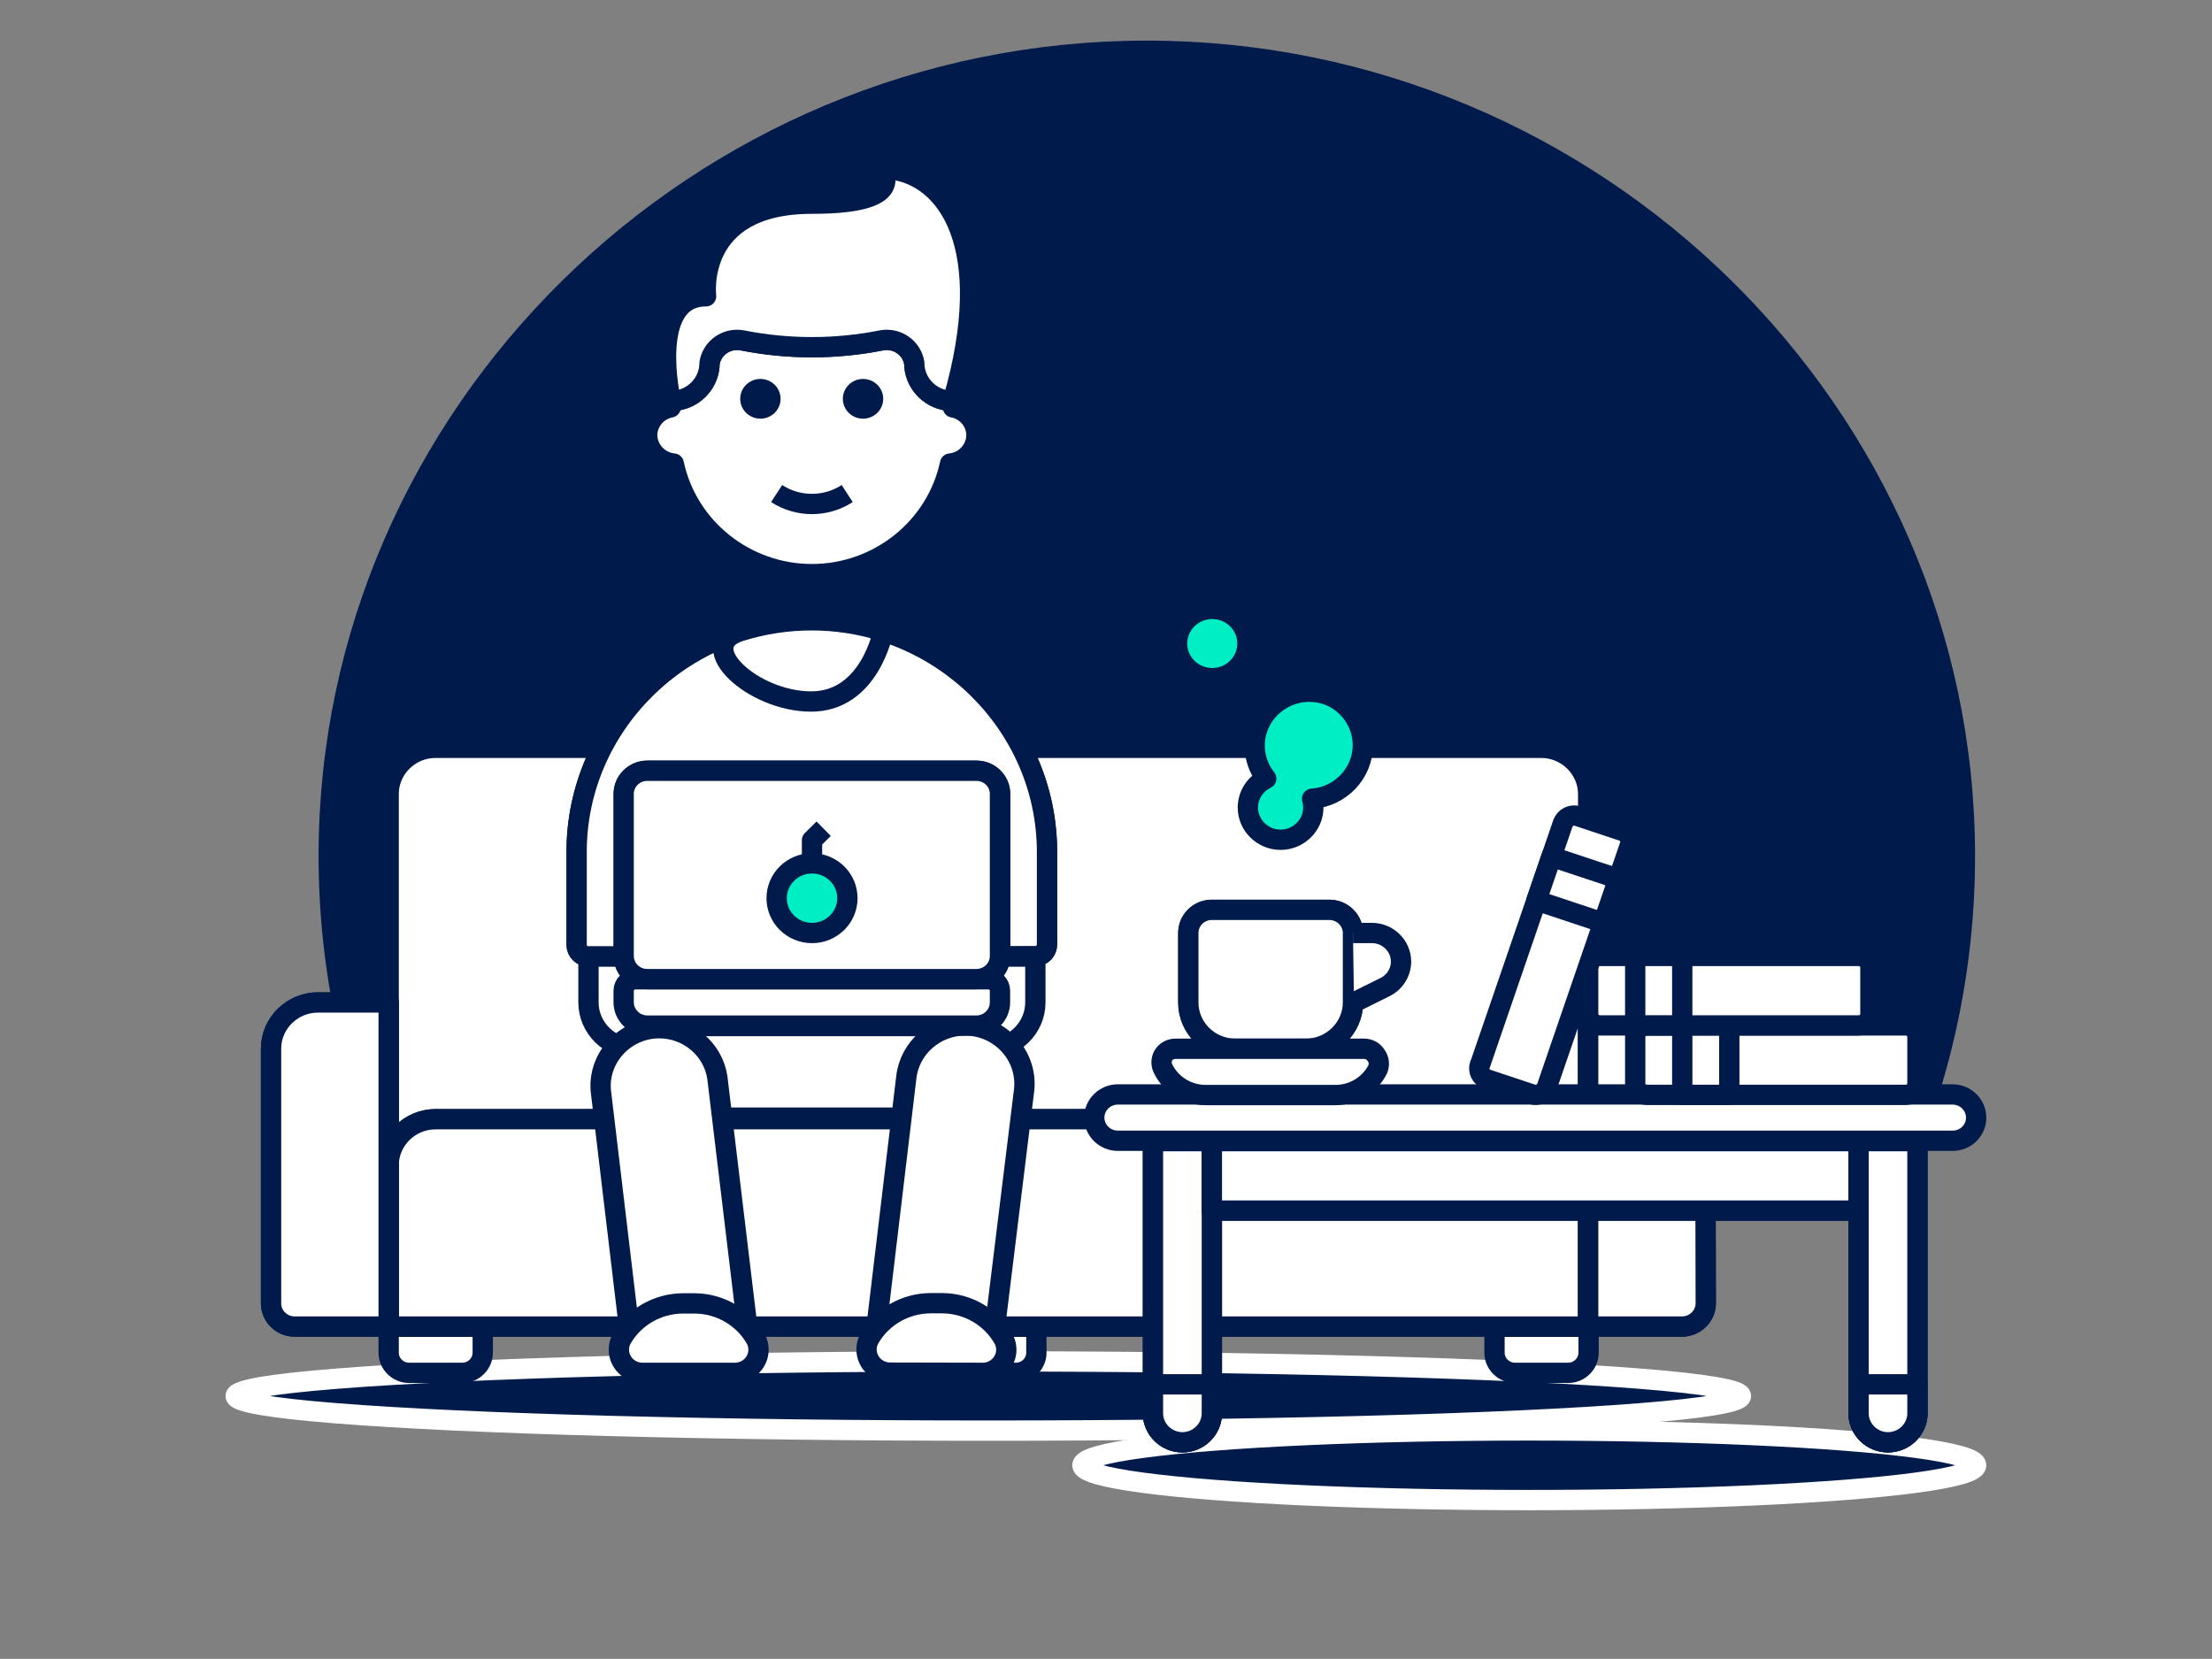 <?xml version="1.0" encoding="UTF-8" standalone="no"?>
<svg xmlns="http://www.w3.org/2000/svg" xmlns:xlink="http://www.w3.org/1999/xlink" xmlns:serif="http://www.serif.com/" width="100%" height="100%" viewBox="0 0 4267 3200" version="1.1" xml:space="preserve" style="fill-rule:evenodd;clip-rule:evenodd;stroke-linejoin:round;stroke-miterlimit:2;">
  <rect x="0" y="0" width="4267" height="3200" fill="#808080" stroke="none"/>
  <g id="_07-_digital-nomad-male-caucasian-1--1-.svg" serif:id="07-_digital-nomad-male-caucasian-1 (1).svg">
    <g id="New_Symbol_14-31">
      <path d="M3790.34,1651.06c-0.078,-852.049 -712.439,-1553.12 -1578.11,-1553.12c-865.703,-0 -1578.1,701.147 -1578.1,1553.28c-0,220.911 47.899,439.305 140.452,640.568l2875.3,0c92.709,-201.263 140.609,-419.734 140.452,-640.728Z" style="fill:#001b4b;fill-rule:nonzero;stroke:#001b4b;stroke-width:39.17px;"></path>
      <path d="M673.59,2291.79l3037.85,0" style="fill:none;fill-rule:nonzero;stroke:#001b4b;stroke-width:39.17px;"></path>
      <path d="M535.503,2291.79l59.183,0" style="fill:none;fill-rule:nonzero;stroke:#001b4b;stroke-width:39.17px;"></path>
    </g>
    <ellipse cx="1906.48" cy="2692.92" rx="1451.85" ry="66.794" style="fill:#001b4b;stroke:#fff;stroke-width:39.17px;"></ellipse>
    <ellipse cx="2950" cy="2826.5" rx="862.038" ry="67.178" style="fill:#001b4b;stroke:#fff;stroke-width:39.17px;"></ellipse>
    <path d="M1906.48,2245.96l-1156.75,0l0,-714.505c0,-48.774 40.791,-88.923 90.345,-88.923l977.636,-0c49.788,-0 90.742,40.31 90.742,89.315l-1.974,714.113Z" style="fill:#fff;fill-rule:nonzero;stroke:#001b4b;stroke-width:39.17px;"></path>
    <path d="M1906.48,2245.96l-1156.75,0l0,-714.505c0,-48.774 40.791,-88.923 90.345,-88.923l977.636,-0c49.788,-0 90.742,40.31 90.742,89.315l-1.974,714.113Z" style="fill:#fff;fill-rule:nonzero;stroke:#001b4b;stroke-width:39.17px;"></path>
    <path d="M3063.62,2245.96l-1157.14,0l-0,-714.113c-0,-49.005 40.954,-89.315 90.742,-89.315l975.662,-0c49.788,-0 90.735,40.31 90.735,89.315l0,714.113Z" style="fill:#fff;fill-rule:nonzero;stroke:#001b4b;stroke-width:39.17px;"></path>
    <path d="M3063.62,2245.96l-1157.14,0l-0,-714.113c-0,-49.005 40.954,-89.315 90.742,-89.315l975.662,-0c49.788,-0 90.735,40.31 90.735,89.315l0,714.113Z" style="fill:#fff;fill-rule:nonzero;stroke:#001b4b;stroke-width:39.17px;"></path>
    <path d="M749.732,2558.95l181.485,-0l-0,50.48c-0,21.318 -17.796,38.835 -39.456,38.835l-102.573,-0c-21.66,-0 -39.456,-17.517 -39.456,-38.835l0,-50.48Z" style="fill:#fff;fill-rule:nonzero;stroke:#001b4b;stroke-width:39.17px;"></path>
    <path d="M2882.93,2558.95l181.478,-0l-0,50.48c-0,21.318 -17.79,38.835 -39.449,38.835l-102.581,-0c-21.659,-0 -39.448,-17.517 -39.448,-38.835l-0,-50.48Z" style="fill:#fff;fill-rule:nonzero;stroke:#001b4b;stroke-width:39.17px;"></path>
    <path d="M1817.71,2558.95l181.477,-0l0,50.48c0,21.318 -17.789,38.835 -39.448,38.835l-102.581,-0c-21.659,-0 -39.448,-17.517 -39.448,-38.835l-0,-50.48Z" style="fill:#fff;fill-rule:nonzero;stroke:#001b4b;stroke-width:39.17px;"></path>
    <path d="M3063.62,2558.95l-2313.89,-0l0,-311.044c0,-48.774 40.791,-88.923 90.345,-88.923l2132.81,-0c49.788,-0 90.735,40.31 90.735,89.315l0,310.652Z" style="fill:#fff;fill-rule:nonzero;stroke:#001b4b;stroke-width:39.17px;"></path>
    <path d="M3063.62,2558.95l-2313.89,-0l0,-311.044c0,-48.774 40.791,-88.923 90.345,-88.923l2132.81,-0c49.788,-0 90.735,40.31 90.735,89.315l0,310.652Z" style="fill:#fff;fill-rule:nonzero;stroke:#001b4b;stroke-width:39.17px;"></path>
    <path d="M568.247,2558.95l181.485,-0l0,-625.19l-136.504,-0c-49.554,-0 -90.345,40.149 -90.345,88.923l0,491.609c0,24.506 20.474,44.658 45.364,44.658Z" style="fill:#fff;fill-rule:nonzero;stroke:#001b4b;stroke-width:39.17px;"></path>
    <path d="M568.247,2558.95l181.485,-0l0,-625.19l-136.504,-0c-49.554,-0 -90.345,40.149 -90.345,88.923l0,491.609c0,24.506 20.474,44.658 45.364,44.658Z" style="fill:#fff;fill-rule:nonzero;stroke:#001b4b;stroke-width:39.17px;"></path>
    <path d="M3290.48,2514.29c-0.199,24.43 -20.558,44.462 -45.371,44.658l-181.485,-0l0,-625.19l134.928,-0c49.788,-0 90.742,40.302 90.742,89.315l1.186,491.217Z" style="fill:#fff;fill-rule:nonzero;stroke:#001b4b;stroke-width:39.17px;"></path>
    <path d="M3290.48,2514.29c-0.199,24.43 -20.558,44.462 -45.371,44.658l-181.485,-0l0,-625.19l134.928,-0c49.788,-0 90.742,40.302 90.742,89.315l1.186,491.217Z" style="fill:#fff;fill-rule:nonzero;stroke:#001b4b;stroke-width:39.17px;"></path>
    <path d="M2337.7,2726.32c0,30.678 -25.643,55.918 -56.811,55.918c-31.168,0 -56.812,-25.24 -56.812,-55.918l0,-525.006l113.623,-0l0,525.006Z" style="fill:#fff;fill-rule:nonzero;stroke:#001b4b;stroke-width:39.17px;"></path>
    <path d="M2337.7,2726.32c0,30.678 -25.643,55.918 -56.811,55.918c-31.168,0 -56.812,-25.24 -56.812,-55.918l0,-525.006l113.623,-0l0,525.006Z" style="fill:#fff;fill-rule:nonzero;stroke:#001b4b;stroke-width:39.17px;"></path>
    <rect x="2337.7" y="2201.31" width="1247.88" height="133.972" style="fill:#fff;stroke:#001b4b;stroke-width:39.17px;"></rect>
    <rect x="2337.7" y="2201.31" width="1247.88" height="133.972" style="fill:#fff;stroke:#001b4b;stroke-width:39.17px;"></rect>
    <path d="M3812.03,2155.88l0,0.384c0,24.268 -20.317,44.266 -44.973,44.266l-1610.84,-0c-24.898,-0 -45.371,-20.151 -45.371,-44.65c-0,-24.506 20.473,-44.658 45.371,-44.658l1610.45,0c24.898,0 45.371,20.152 45.371,44.658Z" style="fill:#fff;fill-rule:nonzero;stroke:#001b4b;stroke-width:39.17px;"></path>
    <path d="M2337.7,2726.32c0,30.678 -25.643,55.918 -56.811,55.918c-31.168,0 -56.812,-25.24 -56.812,-55.918l0,-55.918l113.623,0l0,55.918Z" style="fill:#fff;fill-rule:nonzero;stroke:#001b4b;stroke-width:39.17px;"></path>
    <path d="M3698.81,2726.32c-0,30.678 -25.644,55.918 -56.812,55.918c-31.168,0 -56.811,-25.24 -56.811,-55.918l-0,-525.006l113.623,-0l-0,525.006Z" style="fill:#fff;fill-rule:nonzero;stroke:#001b4b;stroke-width:39.17px;"></path>
    <path d="M3698.81,2726.32c-0,30.678 -25.644,55.918 -56.812,55.918c-31.168,0 -56.811,-25.24 -56.811,-55.918l-0,-525.006l113.623,-0l-0,525.006Z" style="fill:#fff;fill-rule:nonzero;stroke:#001b4b;stroke-width:39.17px;"></path>
    <path d="M3698.81,2726.32c-0,30.678 -25.644,55.918 -56.812,55.918c-31.168,0 -56.811,-25.24 -56.811,-55.918l-0,-55.918l113.623,0l-0,55.918Z" style="fill:#fff;fill-rule:nonzero;stroke:#001b4b;stroke-width:39.17px;"></path>
    <path d="M3698.81,2000.16l-0,89.699c-0,12.232 -10.063,22.137 -22.49,22.137l-499.467,-0c-12.428,-0 -22.49,-9.905 -22.49,-22.137l-0,-89.699c-0,-12.232 10.062,-22.136 22.49,-22.136l499.467,-0c12.427,-0 22.49,9.904 22.49,22.136Z" style="fill:#fff;stroke:#001b4b;stroke-width:39.17px;"></path>
    <rect x="3245.11" y="1978.03" width="90.742" height="133.972" style="fill:#fff;stroke:#001b4b;stroke-width:39.17px;"></rect>
    <path d="M3608.07,1866.19l0,89.699c0,12.232 -10.062,22.137 -22.49,22.137l-499.466,-0c-12.428,-0 -22.491,-9.905 -22.491,-22.137l0,-89.699c0,-12.232 10.063,-22.137 22.491,-22.137l499.466,0c12.428,0 22.49,9.905 22.49,22.137Z" style="fill:#fff;stroke:#001b4b;stroke-width:39.17px;"></path>
    <rect x="3154.36" y="1844.05" width="90.742" height="133.972" style="fill:#fff;stroke:#001b4b;stroke-width:39.17px;"></rect>
    <g>
      <path d="M2855.05,2053.84l159.761,-465.369c4.012,-11.701 17.114,-18.083 29.002,-14.134l85.963,28.595c11.704,3.887 18.059,16.538 14.111,28.05l-159.889,465.747c-4.02,11.694 -17.122,18.076 -29.003,14.127l-85.97,-28.588c-11.881,-3.957 -18.364,-16.853 -14.352,-28.553l0.377,0.125Z" style="fill:#fff;fill-rule:nonzero;stroke:#001b4b;stroke-width:39.17px;"></path>
    </g>
    <g>
      <path d="M3092.76,1779.97l-128.949,-42.889l29.052,-84.61l128.949,42.882l-29.052,84.617Z" style="fill:#fff;stroke:#001b4b;stroke-width:39.17px;"></path>
    </g>
    <path d="M2519.18,2023.08l-136.511,-0c-49.547,-0 -90.345,-40.157 -90.345,-88.931l0,-134.741c0,-24.275 20.317,-44.273 44.981,-44.273l227.246,-0c24.891,-0 45.364,20.158 45.364,44.657l0,133.973c0,49.005 -40.947,89.315 -90.735,89.315Z" style="fill:#fff;fill-rule:nonzero;stroke:#001b4b;stroke-width:39.17px;"></path>
    <path d="M2519.18,2023.08l-136.511,-0c-49.547,-0 -90.345,-40.157 -90.345,-88.931l0,-134.741c0,-24.275 20.317,-44.273 44.981,-44.273l227.246,-0c24.891,-0 45.364,20.158 45.364,44.657l0,133.973c0,49.005 -40.947,89.315 -90.735,89.315Z" style="fill:#fff;fill-rule:nonzero;stroke:#001b4b;stroke-width:39.17px;"></path>
    <path d="M2609.91,1799.79l36.694,0c30.735,0 56.023,24.891 56.023,55.142c-0.043,20.893 -12.151,40.038 -31.168,49.32l-59.574,29.511" style="fill:#fff;fill-rule:nonzero;stroke:#001b4b;stroke-width:39.17px;"></path>
    <path d="M2657.66,2062.68c-15.347,30.329 -46.87,49.593 -81.277,49.704l-250.915,0c-34.407,-0.111 -65.923,-19.375 -81.276,-49.704c-4.694,-8.31 -4.694,-18.481 -0,-26.791c4.971,-8.157 14.011,-13.05 23.676,-12.812l362.962,-0c9.665,-0.238 18.698,4.655 23.669,12.812c5.724,7.765 6.903,17.942 3.161,26.791Z" style="fill:#fff;fill-rule:nonzero;stroke:#001b4b;stroke-width:39.17px;"></path>
    <path d="M2561,1340.41c-11.363,-3.998 -23.322,-6.018 -35.394,-6.018c-57.799,-0 -105.336,46.789 -105.336,103.678c0,23.143 7.89,45.629 22.37,63.88c-21.66,10.407 -35.472,32.11 -35.472,55.841c-0,34.096 28.491,62.131 63.125,62.131c34.641,0 63.125,-28.035 63.125,-62.131c-0,-5.746 -0.789,-11.457 -2.408,-17.006c54.88,-3.768 97.965,-49.278 97.965,-103.414c-0,-42.987 -27.142,-81.738 -67.975,-96.961Z" style="fill:#00eec4;fill-rule:nonzero;stroke:#001b4b;stroke-width:39.17px;"></path>
    <ellipse cx="2338.48" cy="1241.38" rx="67.861" ry="66.794" style="fill:#00eec4;stroke:#001b4b;stroke-width:39.17px;"></ellipse>
    <path d="M1861.11,2023.08c-0.867,72.958 -61.982,132.609 -136.114,132.805l-315.617,-0c-74.686,-0 -136.113,-60.462 -136.113,-133.973l-0,-89.315l591.792,0l-3.948,90.483Z" style="fill:#fff;fill-rule:nonzero;stroke:#001b4b;stroke-width:39.17px;"></path>
    <path d="M1861.11,2023.08c-0.867,72.958 -61.982,132.609 -136.114,132.805l-315.617,-0c-74.686,-0 -136.113,-60.462 -136.113,-133.973l-0,-89.315l591.792,0l-3.948,90.483Z" style="fill:#fff;fill-rule:nonzero;stroke:#001b4b;stroke-width:39.17px;"></path>
    <path d="M1861.11,1845.22l-0,133.972l-591.786,-0l0,-133.972l-134.139,-0c-12.548,-0 -22.881,-10.17 -22.881,-22.521l0,-179.406c0,-244.99 204.792,-446.567 453.698,-446.567c248.906,-0 453.705,201.577 453.705,446.567l-0,178.63c-0.036,5.899 -2.287,11.568 -6.314,15.922c-4.296,4.229 -10.098,6.599 -16.17,6.599l-136.113,0.776Z" style="fill:#fff;fill-rule:nonzero;stroke:#001b4b;stroke-width:39.17px;"></path>
    <rect x="1303.45" y="1955.89" width="557.663" height="22.521" style="fill:#fff;stroke:#001b4b;stroke-width:29.24px;"></rect>
    <path d="M1861.11,1845.22l-0,133.972l-591.786,-0l0,-133.972l-134.139,-0c-12.548,-0 -22.881,-10.17 -22.881,-22.521l0,-179.406c0,-244.99 204.792,-446.567 453.698,-446.567c248.906,-0 453.705,201.577 453.705,446.567l-0,178.63c-0.036,5.899 -2.287,11.568 -6.314,15.922c-4.296,4.229 -10.098,6.599 -16.17,6.599l-136.113,0.776Z" style="fill:#fff;fill-rule:nonzero;stroke:#001b4b;stroke-width:39.17px;"></path>
    <path d="M1271.29,1553.98l0,469.096" style="fill:none;fill-rule:nonzero;stroke:#001b4b;stroke-width:39.17px;"></path>
    <path d="M1861.11,1553.98l-0,469.096" style="fill:none;fill-rule:nonzero;stroke:#001b4b;stroke-width:39.17px;"></path>
    <path d="M1703.69,1217.7c-89.834,-28.19 -186.335,-28.19 -276.169,-0c-89.833,28.196 24.067,135.524 137.3,135.524c113.225,-0 138.869,-135.524 138.869,-135.524Z" style="fill:#fff;fill-rule:nonzero;stroke:#001b4b;stroke-width:39.17px;"></path>
    <path d="M1271.29,2023.08l-45.364,-0c-49.795,-0 -90.742,-40.31 -90.742,-89.315l-0,-88.539l136.106,-0l0,177.854Z" style="fill:#fff;fill-rule:nonzero;stroke:#001b4b;stroke-width:39.17px;"></path>
    <path d="M1997.22,1933.76c0,49.005 -40.954,89.315 -90.742,89.315l-45.371,-0l-0,-177.854l136.113,-0l0,88.539Z" style="fill:#fff;fill-rule:nonzero;stroke:#001b4b;stroke-width:39.17px;"></path>
    <path d="M1975.52,2103.07c0.476,-4.117 0.71,-8.269 0.71,-12.428c0,-61.74 -51.606,-112.534 -114.333,-112.534c-57.955,-0 -107.232,43.413 -113.623,100.107l-60.753,508.699l225.272,26.016l62.727,-509.86Z" style="fill:#fff;fill-rule:nonzero;stroke:#001b4b;stroke-width:39.17px;"></path>
    <path d="M1894.25,2648.26c0.512,-0 1.065,0.042 1.577,0.042c24.89,-0 45.371,-20.159 45.371,-44.658c-0,-7.185 -1.775,-14.252 -5.127,-20.62c-23.79,-42.364 -69.161,-68.848 -118.36,-69.121l-22.881,-0c-49.199,0.273 -94.57,26.757 -118.36,69.121c-3.238,6.249 -4.893,13.162 -4.893,20.194c0,24.149 19.849,44.112 44.349,44.65l178.324,0.392Z" style="fill:#fff;fill-rule:nonzero;stroke:#001b4b;stroke-width:39.17px;"></path>
    <path d="M1158.85,2103.07c-0.199,-2.719 -0.312,-5.473 -0.312,-8.192c-0,-61.16 51.13,-111.451 113.225,-111.451c55.747,-0 103.646,40.54 111.969,94.788l61.15,508.699l-225.272,26.016l-60.76,-509.86Z" style="fill:#fff;fill-rule:nonzero;stroke:#001b4b;stroke-width:39.17px;"></path>
    <path d="M1238.16,2648.26c-24.5,-0.546 -44.349,-20.501 -44.349,-44.658c0,-7.024 1.662,-13.937 4.893,-20.193c23.79,-42.365 69.161,-68.849 118.36,-69.122l22.881,0c49.199,0.273 94.57,26.757 118.36,69.122c3.231,6.256 4.893,13.169 4.893,20.193c-0,24.157 -19.849,44.112 -44.349,44.658l-180.689,-0Z" style="fill:#fff;fill-rule:nonzero;stroke:#001b4b;stroke-width:39.17px;"></path>
    <path d="M1883.6,839.474c-0.121,-26.169 -19.252,-48.774 -45.371,-53.583l-0,-35.732c-0,-146.973 -122.898,-267.937 -272.227,-267.937c-149.323,-0 -272.22,120.964 -272.22,267.937l-0,35.732c-26.041,4.969 -45.095,27.49 -45.372,53.583c0.476,28.309 22.69,51.997 51.287,54.758c26.197,123.795 138.045,213.299 266.504,213.299c128.458,-0 240.306,-89.504 266.503,-213.299c28.526,-2.761 50.619,-26.526 50.896,-54.758Z" style="fill:#fff;fill-rule:nonzero;stroke:#001b4b;stroke-width:39.17px;"></path>
    <path d="M1498.15,952.086c41.189,26.798 94.925,26.798 136.114,-0" style="fill:#fff;fill-rule:nonzero;stroke:#001b4b;stroke-width:39.17px;"></path>
    <path d="M1719.87,326.896c-3.551,-0.469 -7.102,0.852 -9.466,3.494c-2.564,2.566 -3.75,6.172 -3.16,9.709c6.71,35.333 -39.449,52.808 -141.241,52.808c-226.849,-0 -203.968,178.629 -203.968,178.629c-113.624,0 -68.252,201.151 -68.252,201.151l11.05,0c36.451,-5.011 63.87,-35.997 63.913,-72.232c3.984,-25.666 26.666,-44.811 53.019,-44.811c3.395,-0 6.789,0.315 10.105,0.937c88.648,17.586 180.022,17.586 268.67,-0c3.316,-0.622 6.704,-0.937 10.098,-0.937c26.354,-0 49.043,19.145 53.027,44.811c0.035,36.235 27.454,67.221 63.913,72.232l10.652,0c86.396,-298.622 -11.441,-432.588 -118.36,-445.791Z" style="fill:#fff;fill-rule:nonzero;stroke:#001b4b;stroke-width:39.17px;"></path>
    <path d="M1719.87,326.896c-3.551,-0.469 -7.102,0.852 -9.466,3.494c-2.564,2.566 -3.75,6.172 -3.16,9.709c6.71,35.333 -39.449,52.808 -141.241,52.808c-226.849,-0 -203.968,178.629 -203.968,178.629c-113.624,0 -68.252,201.151 -68.252,201.151l11.05,0c36.451,-5.011 63.87,-35.997 63.913,-72.232c3.984,-25.666 26.666,-44.811 53.019,-44.811c3.395,-0 6.789,0.315 10.105,0.937c88.648,17.586 180.022,17.586 268.67,-0c3.316,-0.622 6.704,-0.937 10.098,-0.937c26.354,-0 49.043,19.145 53.027,44.811c0.035,36.235 27.454,67.221 63.913,72.232l10.652,0c86.396,-298.622 -11.441,-432.588 -118.36,-445.791Z" style="fill:#fff;fill-rule:nonzero;stroke:#001b4b;stroke-width:39.17px;"></path>
    <path d="M1928.97,1933.76c0,24.499 -20.48,44.657 -45.371,44.657l-635.19,0c-24.812,-0.196 -45.172,-20.235 -45.371,-44.657l0,-22.521c0,-12.155 10.141,-22.137 22.491,-22.137l681.342,0c12.115,0 22.099,9.821 22.099,21.745l0,22.913Z" style="fill:#fff;fill-rule:nonzero;stroke:#001b4b;stroke-width:39.17px;"></path>
    <path d="M1929.36,1531.46l-0,312.595c-0,24.66 -20.317,44.658 -45.371,44.658l-635.183,-0c-25.054,-0 -45.371,-19.998 -45.371,-44.658l-0,-312.595c-0,-24.66 20.317,-44.657 45.371,-44.657l635.183,-0c25.054,-0 45.371,19.997 45.371,44.657Z" style="fill:#fff;stroke:#001b4b;stroke-width:39.17px;"></path>
    <path d="M1928.97,1531.46l0,312.595c0,24.66 -20.324,44.658 -45.371,44.658l-635.19,-0c-25.053,-0 -45.371,-19.998 -45.371,-44.658l0,-312.595c0,-24.66 20.318,-44.657 45.371,-44.657l635.19,-0c25.047,-0 45.371,19.997 45.371,44.657Z" style="fill:#fff;stroke:#001b4b;stroke-width:39.17px;"></path>
    <ellipse cx="1566.4" cy="1732.61" rx="68.252" ry="67.178" style="fill:#00eec4;stroke:#001b4b;stroke-width:39.17px;"></ellipse>
    <path d="M1588.89,1598.64l-22.491,22.136l0,44.658" style="fill:#fff;fill-rule:nonzero;stroke:#001b4b;stroke-width:39.17px;"></path>
    <ellipse cx="1466.82" cy="769.304" rx="38.937" ry="38.325" style="fill:#001b4b;"></ellipse>
    <g>
      <ellipse cx="1664.82" cy="769.304" rx="38.937" ry="38.325" style="fill:#001b4b;"></ellipse>
    </g>
  </g>
</svg>
